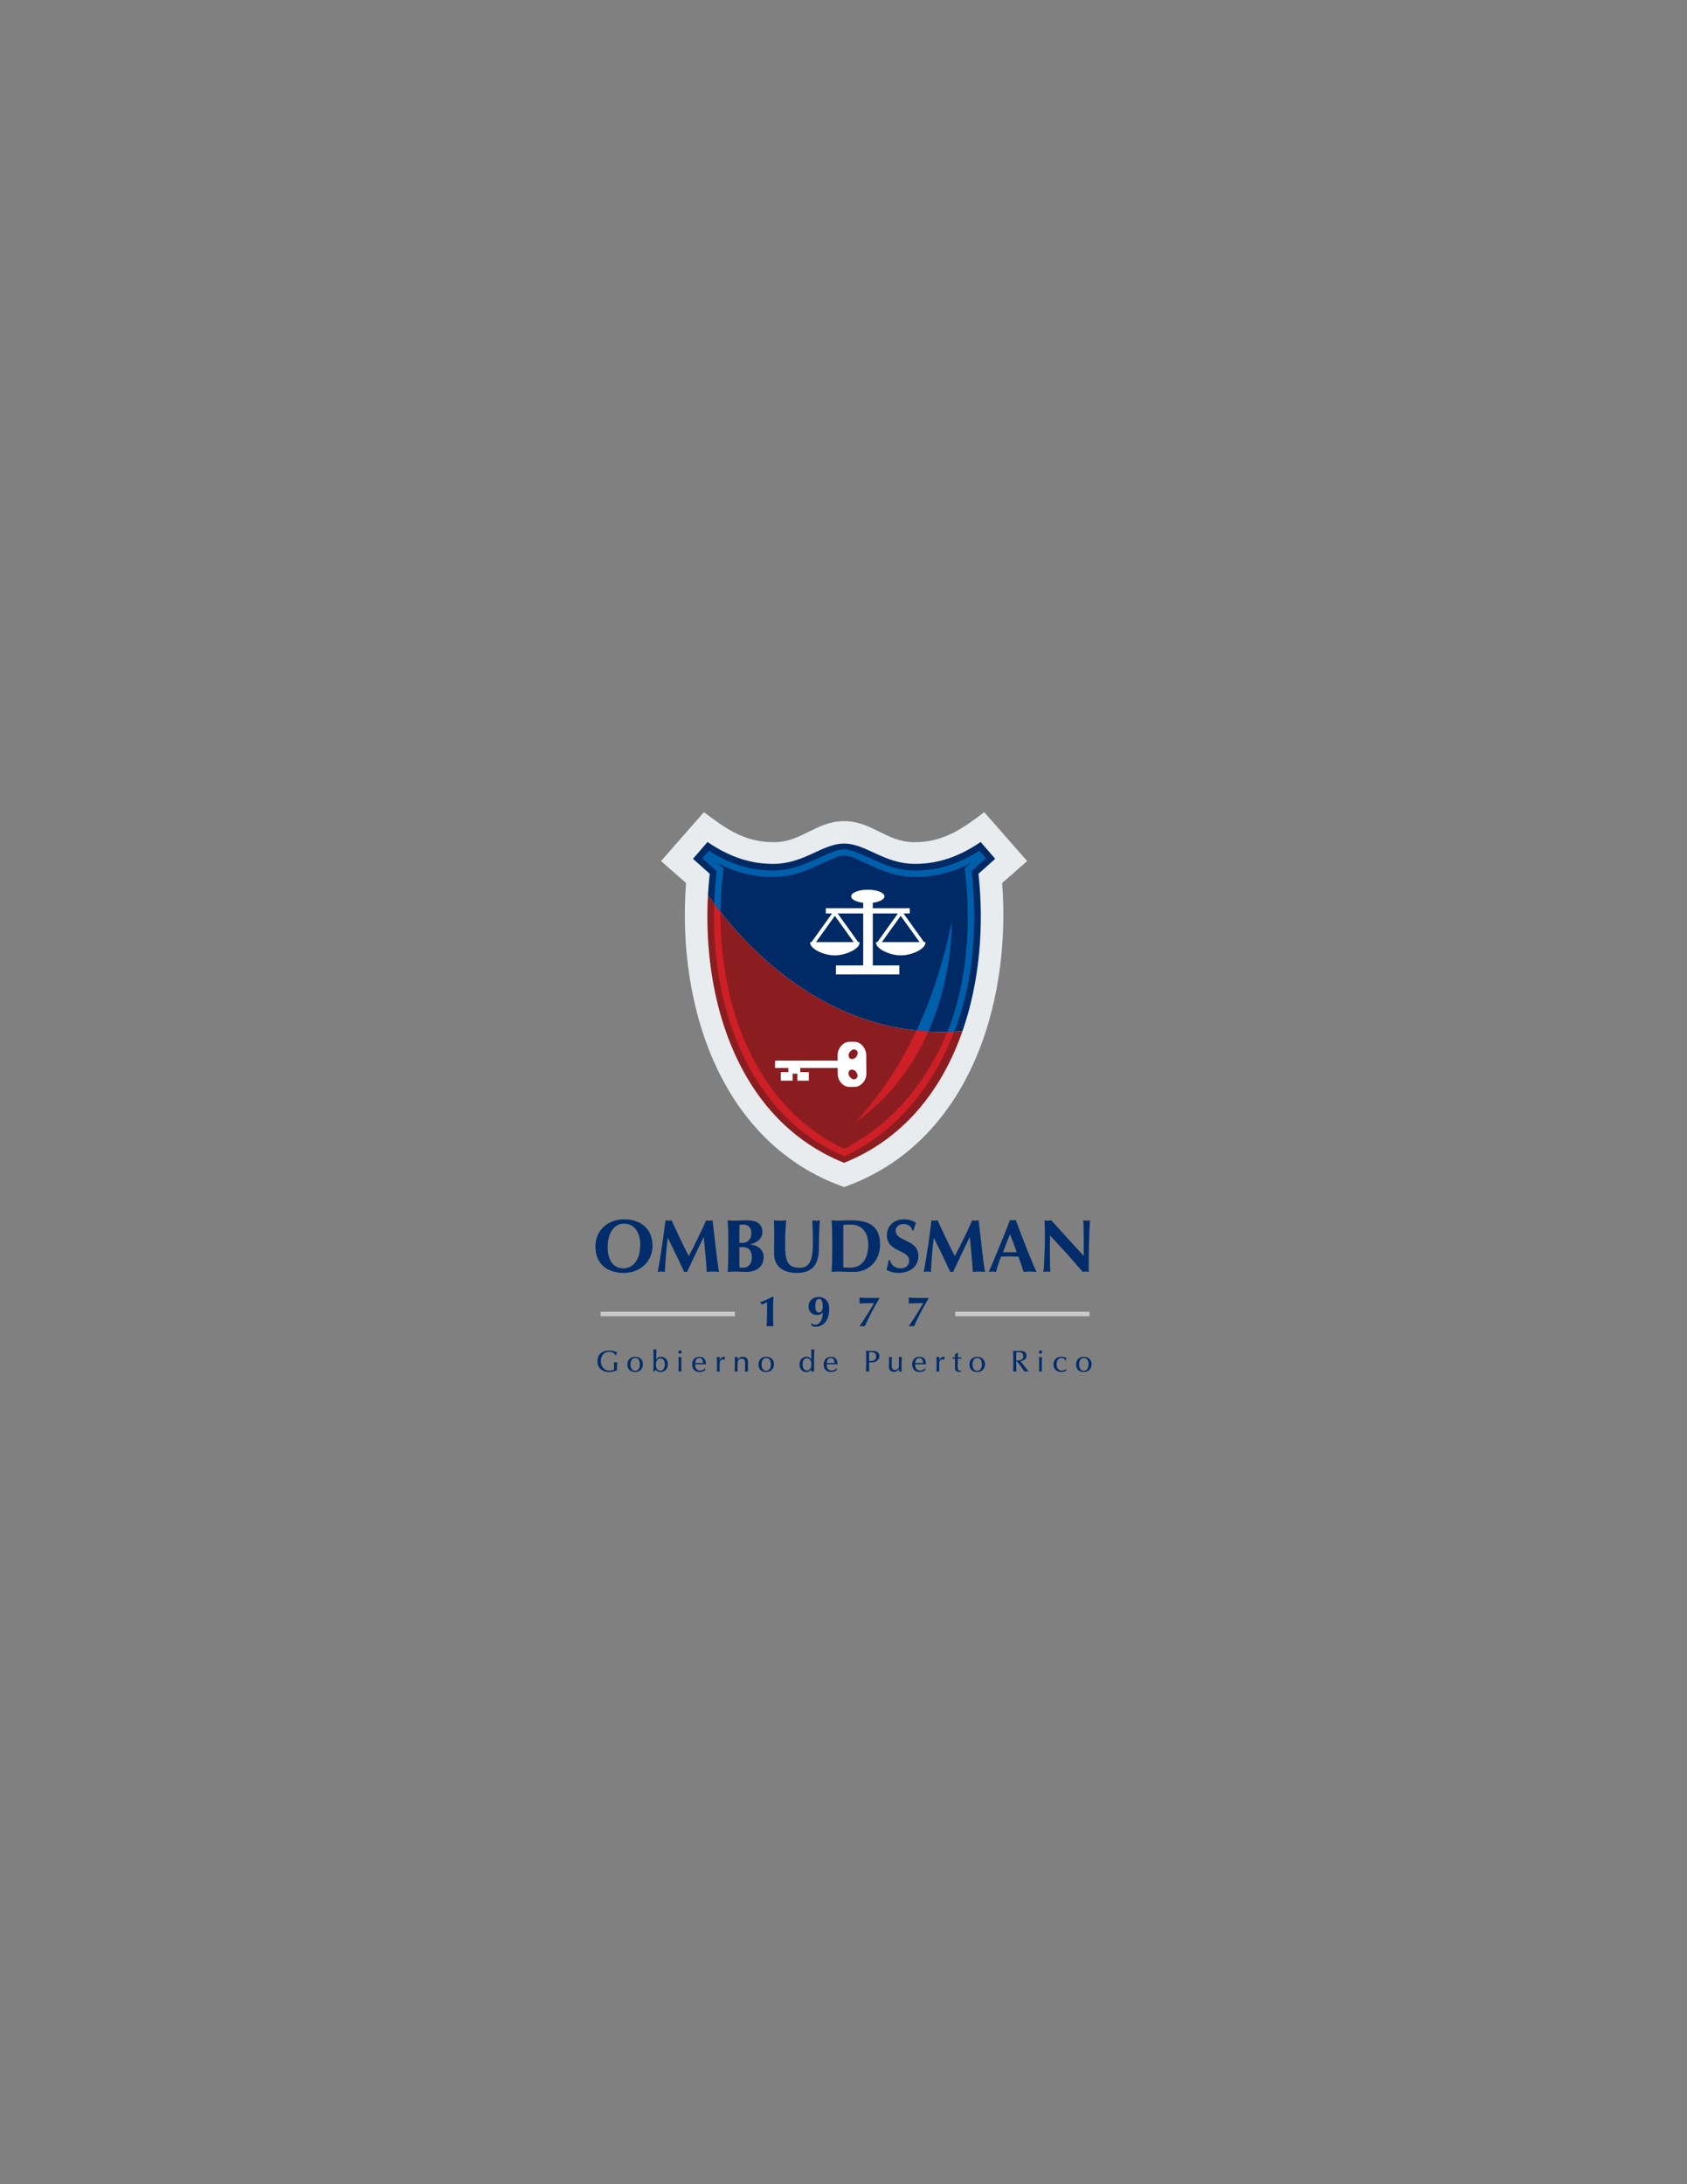 <?xml version="1.0" encoding="UTF-8"?>
<svg xmlns="http://www.w3.org/2000/svg" xmlns:xlink="http://www.w3.org/1999/xlink" width="612pt" height="792pt" viewBox="0 0 612 792" version="1.1">
<rect x="0" y="0" width="612" height="792" fill="#808080" stroke="none"/>
<g id="surface1">
<path style=" stroke:none;fill-rule:evenodd;fill:rgb(90.999%,92.499%,93.3%);fill-opacity:1;" d="M 248.871 320.172 L 239.801 312.238 L 255.367 294.488 C 263.336 300.531 270.145 305.391 280.73 305.391 C 290.801 305.391 296.102 297.75 306.215 297.75 C 316.328 297.75 321.629 305.391 331.699 305.391 C 342.281 305.391 349.094 300.531 357.062 294.488 L 372.629 312.238 L 363.559 320.172 C 366.98 365.727 350.32 414.914 306.215 430.422 C 262.105 414.914 245.449 365.727 248.871 320.172 "/>
<path style=" stroke:none;fill-rule:evenodd;fill:rgb(1.178%,17.651%,41.576%);fill-opacity:1;" d="M 216 451.855 C 216 458.641 220.613 461.57 226.34 461.57 C 232.395 461.57 236.711 457.203 236.711 451.828 C 236.711 445.285 232.176 442.137 226.422 442.137 C 220.125 442.137 216 446.508 216 451.855 Z M 232.258 451.258 C 232.258 457.176 229.406 459.891 226.152 459.891 C 223.109 459.891 220.449 457.879 220.449 452.102 C 220.449 447.43 222.621 443.688 226.34 443.688 C 229.844 443.688 232.258 446.562 232.258 451.258 Z M 242.301 448.895 C 244.336 452.996 246.289 457.121 248.219 461.219 C 248.379 461.191 248.57 461.164 248.734 461.164 C 248.895 461.164 249.086 461.191 249.246 461.219 C 251.203 457.012 253.211 452.832 255.246 448.625 L 255.301 448.625 C 255.734 452.832 256.195 457.445 256.387 461.219 C 257.145 461.137 257.906 461.082 258.641 461.082 C 259.371 461.082 260.105 461.137 260.84 461.219 C 260.16 457.391 259.211 448.734 258.504 442.492 C 258.125 442.574 257.742 442.629 257.363 442.629 C 256.984 442.629 256.578 442.574 256.195 442.492 C 254.242 446.809 252.016 451.422 249.871 455.465 C 247.891 451.637 245.586 446.809 243.602 442.492 C 243.25 442.574 242.871 442.629 242.516 442.629 C 242.137 442.629 241.785 442.574 241.402 442.492 C 240.645 448.734 239.75 454.977 238.609 461.219 C 239.043 461.137 239.449 461.082 239.883 461.082 C 240.289 461.082 240.727 461.137 241.16 461.219 C 241.434 457.121 241.676 452.996 242.246 448.895 Z M 264.203 453.684 C 264.203 456.73 264.148 458.828 263.984 461.219 C 264.582 461.164 265.75 461.082 266.727 461.082 C 268.086 461.082 269.277 461.219 270.719 461.219 C 273.945 461.219 277.039 459.672 277.039 455.777 C 277.039 452.508 273.812 451.312 272.156 451.23 L 272.156 451.176 C 273.84 450.906 276.578 449.656 276.578 446.699 C 276.578 443.738 274.355 442.492 271.098 442.492 C 269.551 442.492 267.758 442.629 266.211 442.629 C 265.316 442.629 264.582 442.547 263.984 442.492 C 264.148 444.879 264.203 446.969 264.203 450.008 Z M 272.562 447.215 C 272.562 449.52 271.016 450.66 269.469 450.66 L 268.246 450.66 C 268.246 449.738 268.219 448.871 268.219 447.895 C 268.219 446.969 268.273 445.449 268.328 444.121 C 268.684 444.066 268.871 444.039 269.66 444.039 C 271.805 444.039 272.562 445.477 272.562 447.215 Z M 272.754 455.98 C 272.754 458.344 271.367 459.672 269.766 459.672 C 269.172 459.672 268.762 459.645 268.273 459.617 C 268.273 458.668 268.219 456.578 268.219 454.867 C 268.219 453.754 268.246 452.996 268.246 452.234 C 268.574 452.234 268.926 452.207 269.414 452.207 C 271.586 452.207 272.754 453.457 272.754 455.98 Z M 289.066 461.57 C 294.328 461.57 297.07 458.965 297.07 452.672 C 297.07 447.973 297.262 444.094 297.426 442.492 C 296.965 442.574 296.527 442.629 296.066 442.629 C 295.605 442.629 295.145 442.574 294.684 442.492 C 294.82 444.988 294.898 447.457 294.898 449.953 C 294.898 455.004 294.602 459.699 290.258 459.699 C 286.73 459.699 284.832 458.613 284.832 451.992 C 284.832 448.844 284.859 446.02 285.211 442.492 C 284.477 442.574 283.719 442.629 282.984 442.629 C 282.254 442.629 281.492 442.574 280.762 442.492 C 280.812 443.387 280.867 445.203 280.867 448.082 C 280.867 450.035 280.812 451.504 280.812 454.434 C 280.812 459.535 284.426 461.57 289.066 461.57 Z M 301.902 453.699 C 301.902 456.742 301.848 458.828 301.688 461.219 C 302.281 461.164 303.016 461.082 303.91 461.082 C 305.324 461.082 307.168 461.219 309.883 461.219 C 314.984 461.219 319.273 457.285 319.273 451.312 C 319.273 444.473 315.012 442.492 308.824 442.492 C 306.438 442.492 305.105 442.629 303.91 442.629 C 303.016 442.629 302.281 442.547 301.688 442.492 C 301.848 444.879 301.902 446.969 301.902 450.008 Z M 305.922 449.469 C 305.922 448 305.922 444.691 305.945 444.176 C 306.789 444.094 307.469 444.039 308.77 444.039 C 312.516 444.039 314.984 446.809 314.984 451.258 C 314.984 456.902 312.406 459.672 308.336 459.672 C 307.223 459.672 306.488 459.617 305.945 459.59 C 305.922 459.074 305.922 455.762 305.922 454.297 Z M 331.434 446.156 C 331.785 444.961 331.977 444.309 332.301 443.469 C 331.27 442.652 329.805 442.137 327.852 442.137 C 324.621 442.137 321.742 444.199 321.742 447.945 C 321.742 454.109 329.832 453.023 329.832 457.121 C 329.832 458.641 328.773 459.891 326.656 459.891 C 324.457 459.891 323.211 458.531 322.91 456.957 L 322.395 456.957 C 322.203 458.18 321.961 459.156 321.605 460.406 C 322.395 461.004 324.023 461.57 325.977 461.57 C 330.293 461.57 333.172 459.074 333.172 455.438 C 333.172 449.277 324.918 450.281 324.918 446.266 C 324.918 444.961 326.086 443.82 327.742 443.82 C 329.398 443.82 330.457 444.609 331.027 446.156 Z M 338.816 448.895 C 340.852 452.996 342.805 457.121 344.73 461.219 C 344.895 461.191 345.086 461.164 345.246 461.164 C 345.41 461.164 345.602 461.191 345.766 461.219 C 347.719 457.012 349.727 452.832 351.762 448.625 L 351.816 448.625 C 352.25 452.832 352.711 457.445 352.902 461.219 C 353.66 461.137 354.422 461.082 355.156 461.082 C 355.887 461.082 356.621 461.137 357.352 461.219 C 356.676 457.391 355.727 448.734 355.02 442.492 C 354.641 442.574 354.258 442.629 353.879 442.629 C 353.5 442.629 353.094 442.574 352.711 442.492 C 350.758 446.809 348.531 451.422 346.387 455.465 C 344.406 451.637 342.102 446.809 340.117 442.492 C 339.766 442.574 339.387 442.629 339.031 442.629 C 338.652 442.629 338.301 442.574 337.922 442.492 C 337.16 448.734 336.266 454.977 335.125 461.219 C 335.559 461.137 335.965 461.082 336.398 461.082 C 336.809 461.082 337.242 461.137 337.676 461.219 C 337.945 457.121 338.191 452.996 338.762 448.895 Z M 368.48 442.355 C 368.129 442.41 367.805 442.492 367.449 442.492 C 367.098 442.492 366.77 442.41 366.418 442.355 C 364.086 448.543 360.012 458.207 358.684 461.219 C 359.199 461.164 359.605 461.082 360.039 461.082 C 360.477 461.082 360.883 461.164 361.316 461.219 C 361.832 459.348 362.43 457.5 363.16 455.656 C 364.109 455.629 365.035 455.602 365.984 455.602 C 367.152 455.602 368.289 455.629 369.457 455.656 C 370.137 457.5 370.762 459.371 371.332 461.219 C 372.09 461.164 372.879 461.082 373.637 461.082 C 374.398 461.082 375.156 461.164 376.027 461.219 C 373.965 456.797 370.789 448.543 368.48 442.355 Z M 363.867 454.055 C 364.652 451.855 365.496 449.711 366.418 447.594 C 367.285 449.711 368.047 451.855 368.836 454.055 Z M 379.066 447.895 C 379.066 453.43 378.66 460.434 378.523 461.219 C 378.93 461.137 379.363 461.082 379.773 461.082 C 380.18 461.082 380.613 461.137 381.047 461.219 C 380.965 460.215 380.883 458.695 380.883 454.352 C 380.883 452.316 380.883 450.062 380.938 448.027 C 385.117 452.426 389.082 456.82 392.801 461.219 C 393.125 461.137 393.477 461.082 393.859 461.082 C 394.238 461.082 394.59 461.137 394.973 461.219 C 394.973 454 394.973 450.391 395.406 442.492 C 394.996 442.574 394.59 442.629 394.184 442.629 C 393.777 442.629 393.371 442.574 392.965 442.492 C 393.152 443.715 393.152 451.094 393.152 455.41 C 389.164 451.094 385.281 446.809 381.371 442.492 C 380.965 442.574 380.559 442.629 380.152 442.629 C 379.746 442.629 379.34 442.574 378.93 442.492 C 378.957 443.793 379.066 445.449 379.066 447.895 "/>
<path style=" stroke:none;fill-rule:evenodd;fill:rgb(1.178%,17.651%,41.576%);fill-opacity:1;" d="M 223.52 491.469 L 223.402 491.469 C 223.309 491.316 223.203 491.172 223.098 491.043 C 222.988 490.91 222.84 490.777 222.652 490.645 C 222.469 490.512 222.234 490.398 221.957 490.312 C 221.676 490.223 221.348 490.18 220.969 490.18 C 220.562 490.18 220.18 490.254 219.816 490.395 C 219.457 490.535 219.141 490.746 218.863 491.027 C 218.59 491.305 218.367 491.66 218.211 492.086 C 218.051 492.508 217.969 492.996 217.969 493.539 C 217.969 494.094 218.055 494.586 218.219 495.023 C 218.387 495.461 218.617 495.824 218.914 496.113 C 219.207 496.406 219.543 496.625 219.914 496.773 C 220.289 496.922 220.684 496.996 221.09 496.996 C 221.168 496.996 221.262 496.992 221.371 496.988 C 221.48 496.98 221.613 496.965 221.77 496.938 C 221.926 496.91 222.094 496.871 222.266 496.812 C 222.441 496.754 222.602 496.68 222.746 496.586 C 222.746 496.371 222.75 496.078 222.758 495.699 L 222.758 495.242 C 222.758 494.957 222.754 494.73 222.746 494.555 C 222.738 494.379 222.723 494.176 222.691 493.945 C 222.785 493.965 222.883 493.98 222.98 493.992 C 223.078 494.004 223.199 494.008 223.336 494.008 C 223.453 494.008 223.547 494.004 223.617 493.992 C 223.691 493.98 223.777 493.969 223.883 493.953 L 223.914 493.945 C 223.879 494.367 223.852 494.734 223.832 495.047 C 223.812 495.359 223.805 495.703 223.805 496.082 C 223.805 496.453 223.816 496.719 223.84 496.879 C 223.219 497.09 222.695 497.242 222.266 497.34 C 221.84 497.438 221.352 497.488 220.805 497.488 C 220.203 497.488 219.652 497.395 219.152 497.203 C 218.656 497.016 218.223 496.746 217.859 496.398 C 217.496 496.051 217.219 495.633 217.02 495.152 C 216.824 494.676 216.727 494.145 216.727 493.562 C 216.727 493.039 216.812 492.543 216.98 492.078 C 217.152 491.613 217.414 491.203 217.77 490.848 C 218.121 490.488 218.562 490.211 219.098 490.012 C 219.633 489.812 220.25 489.711 220.945 489.711 C 221.457 489.711 221.977 489.77 222.512 489.887 C 223.047 490.004 223.508 490.16 223.891 490.355 C 223.781 490.59 223.703 490.789 223.652 490.965 C 223.602 491.141 223.559 491.309 223.52 491.469 Z M 230.383 491.98 C 230.879 491.98 231.309 492.055 231.676 492.203 C 232.043 492.352 232.344 492.559 232.574 492.816 C 232.809 493.074 232.977 493.359 233.082 493.676 C 233.188 493.992 233.242 494.324 233.242 494.676 C 233.242 495.105 233.172 495.492 233.027 495.84 C 232.887 496.191 232.688 496.488 232.434 496.734 C 232.18 496.984 231.879 497.172 231.527 497.305 C 231.18 497.434 230.797 497.5 230.383 497.5 C 230.062 497.5 229.742 497.457 229.422 497.375 C 229.105 497.289 228.809 497.145 228.535 496.938 C 228.262 496.73 228.039 496.445 227.867 496.082 C 227.699 495.719 227.613 495.27 227.613 494.738 C 227.613 493.895 227.867 493.227 228.375 492.727 C 228.887 492.23 229.555 491.98 230.383 491.98 Z M 230.449 492.418 C 230.051 492.418 229.73 492.512 229.488 492.699 C 229.25 492.891 229.074 493.117 228.965 493.383 C 228.855 493.648 228.789 493.891 228.766 494.113 C 228.738 494.336 228.727 494.531 228.727 494.707 C 228.727 495.457 228.879 496.035 229.18 496.445 C 229.48 496.859 229.887 497.062 230.395 497.062 C 230.918 497.062 231.34 496.852 231.652 496.43 C 231.969 496.008 232.129 495.438 232.129 494.719 C 232.129 494.473 232.105 494.219 232.059 493.961 C 232.012 493.703 231.926 493.453 231.809 493.219 C 231.688 492.98 231.516 492.789 231.289 492.641 C 231.062 492.492 230.781 492.418 230.449 492.418 Z M 237.312 497.348 L 236.996 497.348 C 237.023 496.887 237.043 496.359 237.055 495.762 C 237.066 495.16 237.07 494.516 237.07 493.824 L 237.07 491.984 C 237.07 491.465 237.062 491 237.051 490.586 C 237.051 490.418 237.047 490.27 237.043 490.137 C 237.039 490.008 237.027 489.801 237.008 489.527 L 236.996 489.297 C 237.258 489.34 237.453 489.363 237.586 489.363 C 237.781 489.363 237.969 489.34 238.152 489.297 C 238.145 489.523 238.133 489.773 238.117 490.055 C 238.105 490.336 238.094 490.559 238.09 490.723 C 238.09 490.883 238.086 491.062 238.078 491.254 C 238.078 491.449 238.07 491.875 238.062 492.535 C 238.055 492.684 238.055 492.828 238.055 492.973 C 238.117 492.871 238.195 492.77 238.289 492.66 C 238.379 492.559 238.492 492.453 238.633 492.352 C 238.77 492.25 238.941 492.164 239.145 492.094 C 239.348 492.027 239.574 491.992 239.828 491.992 C 240.508 491.992 241.082 492.223 241.559 492.688 C 242.035 493.156 242.273 493.805 242.273 494.641 C 242.273 495.051 242.215 495.426 242.094 495.777 C 241.973 496.125 241.801 496.43 241.57 496.691 C 241.34 496.953 241.062 497.156 240.734 497.297 C 240.41 497.438 240.047 497.512 239.645 497.512 C 239.23 497.512 238.895 497.438 238.637 497.297 C 238.379 497.156 238.129 496.965 237.891 496.727 C 237.789 496.797 237.684 496.895 237.574 497.02 C 237.465 497.145 237.375 497.254 237.312 497.348 Z M 239.57 497.031 C 239.844 497.031 240.086 496.969 240.297 496.84 C 240.504 496.711 240.668 496.539 240.797 496.32 C 240.922 496.105 241.02 495.855 241.078 495.574 C 241.141 495.293 241.172 494.996 241.172 494.684 C 241.172 494.285 241.121 493.945 241.023 493.66 C 240.926 493.375 240.797 493.156 240.637 492.996 C 240.477 492.836 240.309 492.719 240.129 492.652 C 239.953 492.582 239.777 492.547 239.602 492.547 C 239.375 492.547 239.164 492.594 238.965 492.684 C 238.766 492.773 238.594 492.906 238.457 493.082 C 238.305 493.266 238.188 493.488 238.102 493.758 C 238.02 494.027 237.977 494.395 237.977 494.859 C 237.977 495.516 238.105 496.039 238.367 496.438 C 238.633 496.832 239.031 497.031 239.57 497.031 Z M 246.203 494.578 C 246.203 494.016 246.195 493.547 246.18 493.172 C 246.164 492.789 246.145 492.426 246.113 492.066 C 246.195 492.09 246.273 492.105 246.355 492.117 C 246.434 492.129 246.531 492.133 246.648 492.133 C 246.867 492.133 247.059 492.109 247.215 492.066 L 247.215 492.164 C 247.203 492.422 247.191 492.605 247.184 492.719 C 247.176 492.828 247.172 492.965 247.172 493.125 C 247.16 493.598 247.152 494.203 247.152 494.938 C 247.152 495.125 247.152 495.285 247.156 495.414 C 247.16 495.547 247.172 495.945 247.195 496.617 L 247.227 497.348 C 247.148 497.324 247.07 497.309 246.996 497.297 C 246.926 497.285 246.824 497.281 246.691 497.281 C 246.555 497.281 246.449 497.285 246.379 497.297 C 246.305 497.309 246.219 497.324 246.125 497.348 C 246.148 496.895 246.164 496.422 246.18 495.918 C 246.195 495.414 246.203 494.969 246.203 494.578 Z M 247.293 490.277 C 247.293 490.438 247.234 490.578 247.117 490.691 C 247.004 490.809 246.859 490.867 246.691 490.867 C 246.531 490.867 246.395 490.809 246.277 490.691 C 246.164 490.578 246.105 490.438 246.105 490.277 C 246.105 490.113 246.164 489.969 246.277 489.855 C 246.395 489.738 246.531 489.68 246.691 489.68 C 246.859 489.68 247.004 489.738 247.117 489.855 C 247.234 489.969 247.293 490.113 247.293 490.277 Z M 256.098 494.695 L 252.18 494.695 C 252.18 494.949 252.199 495.199 252.234 495.438 C 252.273 495.68 252.352 495.906 252.477 496.125 C 252.594 496.312 252.723 496.469 252.863 496.59 C 253.004 496.711 253.145 496.797 253.281 496.852 C 253.422 496.906 253.547 496.941 253.664 496.953 C 253.781 496.969 253.895 496.977 254.004 496.977 C 254.25 496.977 254.473 496.941 254.672 496.879 C 254.871 496.812 255.043 496.73 255.18 496.637 C 255.32 496.543 255.43 496.449 255.52 496.359 C 255.605 496.27 255.68 496.18 255.738 496.094 L 255.867 496.125 C 255.832 496.301 255.805 496.488 255.789 496.691 L 255.789 496.781 C 255.297 497.254 254.621 497.488 253.762 497.488 C 252.934 497.488 252.281 497.246 251.805 496.758 C 251.328 496.27 251.09 495.605 251.09 494.762 C 251.09 494.375 251.145 494.016 251.246 493.684 C 251.355 493.348 251.516 493.055 251.734 492.797 C 251.953 492.543 252.23 492.348 252.562 492.203 C 252.898 492.062 253.277 491.992 253.707 491.992 C 254.23 491.992 254.66 492.082 254.988 492.266 C 255.32 492.445 255.562 492.68 255.719 492.961 C 255.879 493.246 255.98 493.531 256.027 493.816 C 256.074 494.105 256.098 494.398 256.098 494.695 Z M 252.191 494.238 L 255.008 494.238 C 255.008 494.07 254.996 493.898 254.98 493.719 C 254.961 493.543 254.91 493.352 254.824 493.152 C 254.742 492.953 254.609 492.781 254.43 492.641 C 254.246 492.496 254.004 492.426 253.695 492.426 C 253.238 492.426 252.887 492.586 252.641 492.906 C 252.391 493.227 252.242 493.672 252.191 494.238 Z M 262.949 493.008 L 262.871 493.059 C 262.785 493.008 262.703 492.973 262.621 492.949 C 262.539 492.93 262.438 492.918 262.305 492.918 C 262.027 492.918 261.801 492.984 261.621 493.121 C 261.445 493.254 261.316 493.395 261.234 493.539 C 261.199 493.629 261.168 493.715 261.145 493.797 C 261.117 493.879 261.102 493.988 261.09 494.121 C 261.078 494.258 261.07 494.434 261.066 494.648 C 261.062 494.863 261.062 495.133 261.062 495.461 C 261.062 495.781 261.066 496.016 261.07 496.168 C 261.094 496.496 261.105 496.719 261.109 496.836 C 261.113 496.949 261.121 497.09 261.129 497.25 L 261.129 497.348 C 261.039 497.324 260.953 497.309 260.871 497.297 C 260.785 497.285 260.676 497.281 260.539 497.281 C 260.414 497.281 260.312 497.285 260.238 497.297 C 260.16 497.309 260.078 497.324 259.992 497.348 L 259.992 497.305 C 260.02 497.094 260.043 496.918 260.055 496.781 C 260.062 496.641 260.074 496.477 260.086 496.289 C 260.098 496.102 260.105 495.871 260.105 495.605 C 260.109 495.34 260.113 494.992 260.113 494.566 C 260.113 494.07 260.105 493.66 260.098 493.332 C 260.086 493.008 260.066 492.625 260.035 492.188 C 260.035 492.152 260.031 492.098 260.023 492.023 C 260.191 492.066 260.379 492.09 260.582 492.09 C 260.777 492.09 260.965 492.066 261.137 492.023 C 261.102 492.285 261.078 492.512 261.066 492.707 C 261.055 492.898 261.051 493.082 261.051 493.258 C 261.109 493.117 261.18 492.98 261.262 492.848 C 261.348 492.715 261.461 492.578 261.602 492.445 C 261.742 492.309 261.914 492.199 262.121 492.109 C 262.324 492.023 262.559 491.98 262.828 491.98 C 262.852 491.98 262.883 491.984 262.926 491.992 L 263.023 491.992 C 262.961 492.238 262.926 492.477 262.926 492.699 C 262.926 492.785 262.934 492.891 262.949 493.008 Z M 266.594 494.348 C 266.594 493.984 266.582 493.387 266.562 492.559 C 266.555 492.34 266.547 492.16 266.539 492.023 L 266.637 492.047 C 266.82 492.074 266.969 492.09 267.086 492.09 C 267.207 492.09 267.359 492.07 267.543 492.035 C 267.551 492.035 267.574 492.031 267.617 492.023 C 267.617 492.047 267.609 492.211 267.598 492.516 C 267.59 492.676 267.586 492.77 267.578 492.797 C 267.578 492.828 267.57 492.914 267.562 493.059 C 267.73 492.762 267.977 492.508 268.297 492.301 C 268.613 492.094 269.012 491.992 269.484 491.992 C 269.898 491.992 270.234 492.055 270.496 492.184 C 270.762 492.309 270.949 492.473 271.07 492.672 C 271.191 492.871 271.27 493.074 271.305 493.273 C 271.34 493.473 271.359 493.68 271.359 493.891 C 271.359 493.895 271.355 494.105 271.348 494.512 C 271.34 494.797 271.336 495.117 271.328 495.48 C 271.32 495.844 271.316 496.09 271.316 496.211 C 271.316 496.352 271.32 496.543 271.328 496.789 C 271.336 496.992 271.34 497.129 271.34 497.195 C 271.34 497.258 271.34 497.309 271.348 497.348 C 271.27 497.324 271.188 497.309 271.109 497.297 C 271.027 497.285 270.922 497.281 270.793 497.281 C 270.66 497.281 270.555 497.285 270.473 497.297 C 270.387 497.309 270.301 497.324 270.215 497.348 C 270.234 497.105 270.254 496.836 270.27 496.527 C 270.285 496.223 270.293 495.945 270.301 495.699 C 270.309 495.387 270.312 495.082 270.312 494.785 C 270.312 494.441 270.301 494.156 270.281 493.926 C 270.258 493.699 270.203 493.484 270.121 493.289 C 270.039 493.094 269.91 492.938 269.738 492.824 C 269.57 492.715 269.34 492.656 269.047 492.656 C 268.449 492.656 268.02 492.906 267.75 493.41 C 267.703 493.496 267.668 493.629 267.641 493.809 C 267.609 493.984 267.59 494.176 267.578 494.379 C 267.57 494.586 267.562 494.777 267.559 494.957 C 267.555 495.141 267.555 495.332 267.555 495.535 C 267.555 495.871 267.559 496.168 267.574 496.426 C 267.59 496.684 267.605 496.945 267.629 497.215 L 267.641 497.348 C 267.438 497.305 267.242 497.281 267.062 497.281 C 266.895 497.281 266.703 497.305 266.484 497.348 C 266.52 496.91 266.547 496.488 266.566 496.074 C 266.586 495.664 266.594 495.09 266.594 494.348 Z M 277.926 491.98 C 278.422 491.98 278.852 492.055 279.219 492.203 C 279.586 492.352 279.887 492.559 280.121 492.816 C 280.352 493.074 280.52 493.359 280.629 493.676 C 280.73 493.992 280.785 494.324 280.785 494.676 C 280.785 495.105 280.715 495.492 280.57 495.84 C 280.43 496.191 280.23 496.488 279.977 496.734 C 279.723 496.984 279.422 497.172 279.074 497.305 C 278.723 497.434 278.344 497.5 277.926 497.5 C 277.605 497.5 277.289 497.457 276.969 497.375 C 276.648 497.289 276.352 497.145 276.078 496.938 C 275.805 496.73 275.586 496.445 275.414 496.082 C 275.242 495.719 275.156 495.27 275.156 494.738 C 275.156 493.895 275.41 493.227 275.922 492.727 C 276.43 492.23 277.098 491.98 277.926 491.98 Z M 277.992 492.418 C 277.594 492.418 277.273 492.512 277.031 492.699 C 276.793 492.891 276.617 493.117 276.508 493.383 C 276.398 493.648 276.332 493.891 276.309 494.113 C 276.281 494.336 276.27 494.531 276.27 494.707 C 276.27 495.457 276.422 496.035 276.723 496.445 C 277.023 496.859 277.43 497.062 277.938 497.062 C 278.461 497.062 278.883 496.852 279.199 496.43 C 279.516 496.008 279.672 495.438 279.672 494.719 C 279.672 494.473 279.648 494.219 279.602 493.961 C 279.555 493.703 279.473 493.453 279.352 493.219 C 279.23 492.98 279.059 492.789 278.832 492.641 C 278.605 492.492 278.328 492.418 277.992 492.418 "/>
<path style=" stroke:none;fill-rule:evenodd;fill:rgb(1.178%,17.651%,41.576%);fill-opacity:1;" d="M 290.051 494.762 C 290.051 494.34 290.113 493.953 290.234 493.605 C 290.359 493.258 290.535 492.961 290.758 492.719 C 290.984 492.473 291.246 492.285 291.551 492.156 C 291.852 492.023 292.18 491.961 292.539 491.961 C 293.004 491.961 293.391 492.062 293.699 492.27 C 294.008 492.477 294.215 492.711 294.316 492.973 L 294.316 492.395 C 294.32 492.004 294.324 491.801 294.324 491.797 C 294.324 491.285 294.32 490.832 294.316 490.438 C 294.309 490.039 294.293 489.66 294.27 489.297 L 294.305 489.309 C 294.398 489.324 294.48 489.336 294.551 489.348 C 294.617 489.355 294.707 489.363 294.816 489.363 C 294.984 489.363 295.176 489.34 295.395 489.297 L 295.414 489.297 C 295.344 490.754 295.309 492.281 295.309 493.891 C 295.309 494.422 295.312 494.996 295.316 495.621 C 295.324 496.25 295.332 496.824 295.34 497.348 L 295.297 497.336 C 295.121 497.301 294.965 497.281 294.828 497.281 C 294.676 497.281 294.504 497.305 294.316 497.348 L 294.293 497.348 C 294.316 497.078 294.324 496.781 294.324 496.465 C 294.152 496.789 293.898 497.047 293.562 497.227 C 293.227 497.41 292.863 497.5 292.473 497.5 C 292.18 497.5 291.895 497.445 291.609 497.336 C 291.328 497.227 291.066 497.062 290.828 496.84 C 290.594 496.617 290.406 496.328 290.262 495.977 C 290.121 495.625 290.051 495.219 290.051 494.762 Z M 292.668 496.953 C 292.953 496.953 293.195 496.902 293.398 496.801 C 293.602 496.699 293.77 496.562 293.902 496.387 C 294.031 496.203 294.141 495.988 294.223 495.738 C 294.305 495.488 294.348 495.125 294.348 494.652 C 294.348 494.398 294.332 494.168 294.301 493.961 C 294.266 493.754 294.203 493.559 294.109 493.375 C 293.941 493.062 293.738 492.844 293.504 492.711 C 293.266 492.578 293.012 492.516 292.734 492.516 C 292.371 492.516 292.078 492.605 291.859 492.781 C 291.645 492.961 291.484 493.176 291.387 493.426 C 291.289 493.676 291.23 493.906 291.207 494.117 C 291.184 494.328 291.176 494.523 291.176 494.707 C 291.176 495.102 291.219 495.441 291.305 495.73 C 291.391 496.023 291.508 496.258 291.648 496.438 C 291.789 496.613 291.949 496.746 292.129 496.828 C 292.305 496.91 292.484 496.953 292.668 496.953 Z M 303.816 494.695 L 299.898 494.695 C 299.898 494.949 299.918 495.199 299.953 495.438 C 299.988 495.68 300.07 495.906 300.195 496.125 C 300.309 496.312 300.438 496.469 300.582 496.59 C 300.723 496.711 300.863 496.797 301 496.852 C 301.141 496.906 301.266 496.941 301.383 496.953 C 301.5 496.969 301.613 496.977 301.723 496.977 C 301.969 496.977 302.191 496.941 302.391 496.879 C 302.594 496.812 302.762 496.73 302.898 496.637 C 303.035 496.543 303.148 496.449 303.238 496.359 C 303.324 496.27 303.398 496.18 303.453 496.094 L 303.586 496.125 C 303.551 496.301 303.523 496.488 303.512 496.691 L 303.512 496.781 C 303.016 497.254 302.34 497.488 301.48 497.488 C 300.652 497.488 300 497.246 299.523 496.758 C 299.047 496.27 298.809 495.605 298.809 494.762 C 298.809 494.375 298.859 494.016 298.969 493.684 C 299.07 493.348 299.234 493.055 299.453 492.797 C 299.672 492.543 299.945 492.348 300.281 492.203 C 300.617 492.062 300.996 491.992 301.426 491.992 C 301.949 491.992 302.379 492.082 302.707 492.266 C 303.039 492.445 303.281 492.68 303.438 492.961 C 303.594 493.246 303.695 493.531 303.742 493.816 C 303.789 494.105 303.816 494.398 303.816 494.695 Z M 299.91 494.238 L 302.727 494.238 C 302.727 494.07 302.715 493.898 302.695 493.719 C 302.68 493.543 302.629 493.352 302.547 493.152 C 302.461 492.953 302.328 492.781 302.145 492.641 C 301.965 492.496 301.723 492.426 301.414 492.426 C 300.957 492.426 300.605 492.586 300.359 492.906 C 300.109 493.227 299.961 493.672 299.91 494.238 "/>
<path style=" stroke:none;fill-rule:evenodd;fill:rgb(1.178%,17.651%,41.576%);fill-opacity:1;" d="M 319.027 491.73 C 319.027 492.172 318.926 492.543 318.723 492.836 C 318.52 493.133 318.27 493.367 317.98 493.551 C 317.719 493.719 317.395 493.836 317.004 493.906 C 316.613 493.977 316.215 494.008 315.809 494.008 C 315.691 494.008 315.52 494.004 315.285 493.988 C 315.285 494.797 315.293 495.453 315.309 495.961 C 315.316 496.223 315.32 496.453 315.328 496.648 C 315.336 496.844 315.348 497.078 315.363 497.348 C 315.348 497.348 315.324 497.344 315.297 497.336 C 315.195 497.312 315.109 497.301 315.035 497.293 C 314.965 497.285 314.859 497.281 314.73 497.281 C 314.605 497.281 314.508 497.285 314.434 497.297 C 314.363 497.309 314.277 497.32 314.184 497.336 L 314.152 497.348 C 314.211 496.184 314.238 494.648 314.238 492.742 C 314.238 492.371 314.238 492.043 314.234 491.758 C 314.23 491.469 314.223 491.211 314.219 490.977 C 314.211 490.746 314.203 490.574 314.195 490.469 C 314.188 490.363 314.172 490.141 314.152 489.801 C 314.34 489.812 314.562 489.824 314.812 489.824 C 315.062 489.828 315.445 489.832 315.961 489.832 C 316.492 489.832 316.91 489.848 317.211 489.875 C 317.512 489.902 317.781 489.973 318.012 490.082 C 318.348 490.242 318.602 490.465 318.77 490.746 C 318.941 491.031 319.027 491.359 319.027 491.73 Z M 317.84 491.84 C 317.84 491.613 317.809 491.41 317.75 491.227 C 317.691 491.047 317.598 490.895 317.469 490.77 C 317.293 490.602 317.066 490.48 316.789 490.402 C 316.516 490.328 316.223 490.289 315.918 490.289 C 315.68 490.289 315.469 490.305 315.285 490.336 L 315.285 491.043 C 315.277 491.391 315.273 491.66 315.273 491.852 C 315.273 492.023 315.277 492.297 315.285 492.668 L 315.285 493.527 L 315.625 493.527 C 315.922 493.527 316.195 493.508 316.449 493.469 C 316.699 493.43 316.93 493.352 317.141 493.234 C 317.352 493.117 317.52 492.945 317.648 492.719 C 317.773 492.488 317.84 492.195 317.84 491.84 Z M 324.656 496.77 C 324.969 496.77 325.23 496.691 325.445 496.539 C 325.66 496.387 325.816 496.211 325.922 496.004 C 326.008 495.828 326.062 495.648 326.086 495.465 C 326.105 495.281 326.117 495.074 326.117 494.848 C 326.117 494.426 326.113 493.945 326.105 493.41 C 326.098 493.105 326.09 492.828 326.078 492.586 C 326.066 492.344 326.059 492.156 326.051 492.023 C 326.27 492.066 326.465 492.09 326.641 492.09 C 326.793 492.09 326.965 492.066 327.152 492.023 L 327.176 492.023 C 327.145 492.496 327.121 492.953 327.098 493.395 C 327.078 493.832 327.066 494.301 327.066 494.797 C 327.066 495.543 327.074 496.102 327.086 496.465 C 327.086 496.645 327.094 496.809 327.105 496.949 C 327.113 497.09 327.125 497.223 327.133 497.348 C 327.102 497.34 327.074 497.336 327.043 497.336 C 326.863 497.301 326.715 497.281 326.598 497.281 C 326.504 497.281 326.422 497.285 326.352 497.297 C 326.281 497.309 326.191 497.324 326.086 497.348 C 326.098 497.238 326.105 497.125 326.109 497.008 C 326.113 496.891 326.121 496.723 326.129 496.496 C 326.133 496.43 326.137 496.367 326.137 496.312 C 326.008 496.543 325.863 496.734 325.703 496.887 C 325.543 497.039 325.383 497.156 325.223 497.238 C 325.062 497.316 324.91 497.371 324.766 497.402 C 324.617 497.43 324.48 497.445 324.352 497.445 C 323.949 497.445 323.621 497.379 323.367 497.25 C 323.113 497.117 322.922 496.953 322.789 496.754 C 322.66 496.551 322.574 496.348 322.535 496.141 C 322.492 495.934 322.473 495.734 322.473 495.547 C 322.473 495.52 322.477 495.41 322.48 495.219 C 322.484 495.031 322.488 494.773 322.496 494.445 C 322.504 494.266 322.512 494.039 322.516 493.77 C 322.523 493.5 322.527 493.316 322.527 493.223 C 322.527 492.996 322.523 492.77 322.516 492.535 C 322.512 492.305 322.5 492.133 322.484 492.023 C 322.652 492.066 322.836 492.09 323.039 492.09 C 323.242 492.09 323.426 492.066 323.586 492.023 C 323.559 492.41 323.535 492.809 323.516 493.223 C 323.496 493.637 323.488 494.004 323.488 494.324 C 323.488 494.746 323.496 495.086 323.516 495.344 C 323.535 495.605 323.578 495.84 323.645 496.059 C 323.715 496.277 323.832 496.449 323.996 496.578 C 324.16 496.703 324.379 496.77 324.656 496.77 Z M 335.91 494.695 L 331.996 494.695 C 331.996 494.949 332.012 495.199 332.051 495.438 C 332.086 495.68 332.164 495.906 332.289 496.125 C 332.406 496.312 332.535 496.469 332.676 496.59 C 332.82 496.711 332.961 496.797 333.098 496.852 C 333.234 496.906 333.363 496.941 333.48 496.953 C 333.594 496.969 333.707 496.977 333.816 496.977 C 334.062 496.977 334.285 496.941 334.488 496.879 C 334.688 496.812 334.855 496.73 334.996 496.637 C 335.133 496.543 335.246 496.449 335.332 496.359 C 335.422 496.27 335.492 496.18 335.551 496.094 L 335.684 496.125 C 335.645 496.301 335.621 496.488 335.605 496.691 L 335.605 496.781 C 335.109 497.254 334.434 497.488 333.578 497.488 C 332.746 497.488 332.094 497.246 331.617 496.758 C 331.145 496.27 330.902 495.605 330.902 494.762 C 330.902 494.375 330.957 494.016 331.062 493.684 C 331.168 493.348 331.328 493.055 331.547 492.797 C 331.766 492.543 332.043 492.348 332.379 492.203 C 332.711 492.062 333.094 491.992 333.523 491.992 C 334.047 491.992 334.473 492.082 334.805 492.266 C 335.133 492.445 335.379 492.68 335.535 492.961 C 335.691 493.246 335.793 493.531 335.84 493.816 C 335.887 494.105 335.91 494.398 335.91 494.695 Z M 332.008 494.238 L 334.82 494.238 C 334.82 494.07 334.812 493.898 334.793 493.719 C 334.773 493.543 334.723 493.352 334.641 493.152 C 334.559 492.953 334.426 492.781 334.242 492.641 C 334.059 492.496 333.816 492.426 333.512 492.426 C 333.055 492.426 332.699 492.586 332.453 492.906 C 332.207 493.227 332.059 493.672 332.008 494.238 Z M 342.609 493.008 L 342.531 493.059 C 342.445 493.008 342.359 492.973 342.281 492.949 C 342.199 492.93 342.094 492.918 341.965 492.918 C 341.688 492.918 341.461 492.984 341.281 493.121 C 341.105 493.254 340.977 493.395 340.895 493.539 C 340.859 493.629 340.828 493.715 340.805 493.797 C 340.777 493.879 340.758 493.988 340.746 494.121 C 340.738 494.258 340.73 494.434 340.727 494.648 C 340.723 494.863 340.723 495.133 340.723 495.461 C 340.723 495.781 340.723 496.016 340.73 496.168 C 340.754 496.496 340.766 496.719 340.77 496.836 C 340.773 496.949 340.777 497.09 340.785 497.25 L 340.785 497.348 C 340.699 497.324 340.613 497.309 340.531 497.297 C 340.445 497.285 340.336 497.281 340.195 497.281 C 340.074 497.281 339.973 497.285 339.898 497.297 C 339.82 497.309 339.738 497.324 339.652 497.348 L 339.652 497.305 C 339.68 497.094 339.699 496.918 339.711 496.781 C 339.723 496.641 339.734 496.477 339.746 496.289 C 339.754 496.102 339.762 495.871 339.766 495.605 C 339.77 495.34 339.773 494.992 339.773 494.566 C 339.773 494.07 339.766 493.66 339.754 493.332 C 339.746 493.008 339.723 492.625 339.695 492.188 C 339.695 492.152 339.691 492.098 339.684 492.023 C 339.852 492.066 340.035 492.09 340.242 492.09 C 340.438 492.09 340.621 492.066 340.797 492.023 C 340.762 492.285 340.738 492.512 340.727 492.707 C 340.715 492.898 340.711 493.082 340.711 493.258 C 340.77 493.117 340.84 492.98 340.922 492.848 C 341.008 492.715 341.117 492.578 341.262 492.445 C 341.402 492.309 341.574 492.199 341.777 492.109 C 341.98 492.023 342.219 491.98 342.488 491.98 C 342.508 491.98 342.543 491.984 342.586 491.992 L 342.684 491.992 C 342.617 492.238 342.586 492.477 342.586 492.699 C 342.586 492.785 342.594 492.891 342.609 493.008 Z M 346.457 494.367 L 346.457 492.645 C 346.312 492.645 346.211 492.648 346.156 492.652 C 346.102 492.656 345.984 492.66 345.805 492.668 C 345.762 492.676 345.688 492.684 345.586 492.688 C 345.602 492.586 345.605 492.496 345.605 492.418 C 345.605 492.352 345.602 492.27 345.586 492.164 L 345.586 492.145 C 345.664 492.152 345.781 492.16 345.934 492.176 C 346.121 492.191 346.297 492.199 346.457 492.199 L 346.457 491.637 C 346.457 491.496 346.449 491.277 346.438 490.988 C 346.508 490.973 346.594 490.945 346.691 490.906 C 346.789 490.867 346.895 490.82 347.008 490.77 C 347.121 490.719 347.219 490.672 347.305 490.621 C 347.387 490.574 347.469 490.531 347.547 490.484 C 347.535 490.691 347.523 490.855 347.516 490.988 C 347.508 491.117 347.504 491.234 347.5 491.332 C 347.496 491.43 347.488 491.66 347.484 492.023 C 347.477 492.055 347.473 492.109 347.473 492.199 C 347.844 492.199 348.234 492.18 348.648 492.145 L 348.648 492.176 C 348.637 492.27 348.629 492.352 348.629 492.418 C 348.629 492.488 348.637 492.57 348.648 492.656 L 348.648 492.68 L 348.531 492.68 C 348.383 492.672 348.215 492.664 348.016 492.656 C 347.82 492.648 347.641 492.645 347.473 492.645 C 347.438 493.477 347.418 494.473 347.418 495.633 C 347.418 496.105 347.469 496.453 347.574 496.672 C 347.68 496.887 347.883 496.996 348.18 496.996 C 348.219 496.996 348.363 496.98 348.617 496.941 L 348.684 496.934 C 348.684 496.953 348.68 496.984 348.672 497.02 L 348.672 497.141 C 348.68 497.184 348.684 497.215 348.684 497.238 C 348.566 497.305 348.418 497.355 348.242 497.391 C 348.062 497.426 347.902 497.445 347.754 497.445 C 347.473 497.445 347.234 497.383 347.039 497.258 C 346.848 497.137 346.699 496.98 346.59 496.789 C 346.539 496.703 346.5 496.59 346.473 496.445 C 346.449 496.305 346.438 496.078 346.438 495.766 L 346.438 495.383 C 346.438 495.254 346.441 494.914 346.457 494.367 Z M 354.465 491.98 C 354.957 491.98 355.387 492.055 355.754 492.203 C 356.121 492.352 356.422 492.559 356.656 492.816 C 356.887 493.074 357.059 493.359 357.164 493.676 C 357.27 493.992 357.32 494.324 357.32 494.676 C 357.32 495.105 357.25 495.492 357.109 495.84 C 356.965 496.191 356.77 496.488 356.512 496.734 C 356.258 496.984 355.957 497.172 355.609 497.305 C 355.258 497.434 354.879 497.5 354.465 497.5 C 354.145 497.5 353.824 497.457 353.504 497.375 C 353.184 497.289 352.887 497.145 352.613 496.938 C 352.344 496.73 352.121 496.445 351.949 496.082 C 351.777 495.719 351.691 495.27 351.691 494.738 C 351.691 493.895 351.945 493.227 352.457 492.727 C 352.965 492.23 353.633 491.98 354.465 491.98 Z M 354.527 492.418 C 354.129 492.418 353.809 492.512 353.57 492.699 C 353.328 492.891 353.152 493.117 353.047 493.383 C 352.938 493.648 352.867 493.891 352.844 494.113 C 352.816 494.336 352.805 494.531 352.805 494.707 C 352.805 495.457 352.957 496.035 353.258 496.445 C 353.559 496.859 353.965 497.062 354.473 497.062 C 354.996 497.062 355.418 496.852 355.734 496.43 C 356.051 496.008 356.207 495.438 356.207 494.719 C 356.207 494.473 356.184 494.219 356.137 493.961 C 356.09 493.703 356.008 493.453 355.887 493.219 C 355.766 492.98 355.594 492.789 355.367 492.641 C 355.145 492.492 354.863 492.418 354.527 492.418 "/>
<path style=" stroke:none;fill-rule:evenodd;fill:rgb(1.178%,17.651%,41.576%);fill-opacity:1;" d="M 373.059 497.215 L 373.059 497.348 L 372.949 497.336 C 372.73 497.301 372.551 497.281 372.414 497.281 C 372.289 497.281 372.078 497.301 371.781 497.336 C 371.73 497.336 371.68 497.34 371.629 497.348 C 371.141 496.574 370.691 495.91 370.273 495.355 C 369.859 494.801 369.422 494.246 368.953 493.691 L 368.672 493.691 C 368.672 494.398 368.676 495.02 368.688 495.559 C 368.699 496.098 368.719 496.691 368.746 497.348 C 368.566 497.305 368.355 497.281 368.117 497.281 C 368 497.281 367.906 497.285 367.84 497.293 C 367.77 497.301 367.688 497.312 367.594 497.336 L 367.539 497.348 C 367.566 496.691 367.586 496.035 367.598 495.371 C 367.609 494.711 367.613 493.977 367.613 493.172 C 367.613 492.516 367.598 491.48 367.559 490.07 L 367.547 489.801 C 367.824 489.828 368.141 489.844 368.496 489.844 C 368.637 489.844 368.855 489.84 369.164 489.832 L 369.762 489.832 C 370.371 489.832 370.82 489.867 371.105 489.941 C 371.387 490.012 371.629 490.129 371.824 490.289 C 372.02 490.449 372.164 490.641 372.25 490.855 C 372.336 491.074 372.379 491.32 372.379 491.598 C 372.379 491.961 372.305 492.27 372.156 492.516 C 372.008 492.762 371.82 492.953 371.602 493.094 C 371.379 493.23 371.16 493.332 370.941 493.395 C 370.723 493.453 370.488 493.508 370.242 493.551 C 370.316 493.66 370.43 493.82 370.586 494.031 C 370.742 494.242 370.949 494.516 371.207 494.848 C 371.465 495.184 371.688 495.469 371.867 495.699 C 372.051 495.934 372.258 496.195 372.488 496.484 C 372.664 496.711 372.801 496.887 372.898 497.008 C 372.996 497.133 373.051 497.203 373.059 497.215 Z M 371.246 491.719 C 371.246 491.422 371.188 491.172 371.078 490.977 C 370.965 490.781 370.816 490.633 370.629 490.531 C 370.445 490.43 370.246 490.359 370.035 490.328 C 369.824 490.297 369.602 490.277 369.371 490.277 C 369.152 490.277 368.922 490.297 368.684 490.336 C 368.668 490.66 368.66 491.156 368.66 491.816 C 368.66 492.062 368.664 492.398 368.672 492.82 L 368.672 493.312 C 368.789 493.324 368.895 493.332 368.988 493.332 C 369.016 493.332 369.055 493.328 369.098 493.32 L 369.25 493.32 C 369.453 493.316 369.652 493.297 369.852 493.262 C 370.047 493.23 370.254 493.16 370.473 493.059 C 370.691 492.961 370.871 492.797 371.023 492.574 C 371.172 492.352 371.246 492.066 371.246 491.719 Z M 376.98 494.578 C 376.98 494.016 376.973 493.547 376.961 493.172 C 376.945 492.789 376.922 492.426 376.895 492.066 C 376.973 492.09 377.055 492.105 377.133 492.117 C 377.215 492.129 377.312 492.133 377.43 492.133 C 377.645 492.133 377.836 492.109 377.996 492.066 L 377.996 492.164 C 377.98 492.422 377.969 492.605 377.965 492.719 C 377.957 492.828 377.953 492.965 377.953 493.125 C 377.938 493.598 377.93 494.203 377.93 494.938 C 377.93 495.125 377.934 495.285 377.938 495.414 C 377.938 495.547 377.953 495.945 377.973 496.617 L 378.008 497.348 C 377.926 497.324 377.852 497.309 377.777 497.297 C 377.703 497.285 377.602 497.281 377.473 497.281 C 377.336 497.281 377.23 497.285 377.156 497.297 C 377.082 497.309 377 497.324 376.906 497.348 C 376.926 496.895 376.945 496.422 376.961 495.918 C 376.973 495.414 376.98 494.969 376.98 494.578 Z M 378.07 490.277 C 378.07 490.438 378.016 490.578 377.898 490.691 C 377.781 490.809 377.641 490.867 377.473 490.867 C 377.312 490.867 377.176 490.809 377.059 490.691 C 376.941 490.578 376.883 490.438 376.883 490.277 C 376.883 490.113 376.941 489.969 377.059 489.855 C 377.176 489.738 377.312 489.68 377.473 489.68 C 377.641 489.68 377.781 489.738 377.898 489.855 C 378.016 489.969 378.07 490.113 378.07 490.277 Z M 386.711 496.398 L 386.809 496.43 C 386.762 496.555 386.734 496.664 386.719 496.758 C 386.703 496.852 386.695 496.949 386.688 497.051 L 386.688 497.062 C 386.504 497.188 386.273 497.289 385.992 497.367 C 385.715 497.449 385.406 497.488 385.074 497.488 C 384.57 497.488 384.137 497.414 383.77 497.266 C 383.402 497.117 383.102 496.91 382.863 496.648 C 382.629 496.387 382.453 496.094 382.348 495.766 C 382.238 495.438 382.184 495.098 382.184 494.738 C 382.184 493.895 382.438 493.223 382.949 492.723 C 383.465 492.219 384.168 491.969 385.062 491.969 C 385.762 491.969 386.359 492.113 386.859 492.406 C 386.762 492.668 386.68 492.969 386.621 493.312 L 386.621 493.332 L 386.488 493.332 C 386.418 493.137 386.328 492.977 386.219 492.859 C 386.109 492.738 385.992 492.648 385.875 492.586 C 385.754 492.523 385.633 492.48 385.516 492.461 C 385.395 492.438 385.277 492.426 385.16 492.426 C 384.562 492.426 384.105 492.625 383.789 493.023 C 383.477 493.418 383.316 493.961 383.316 494.652 C 383.316 495.125 383.383 495.52 383.512 495.828 C 383.645 496.145 383.809 496.383 384.008 496.551 C 384.211 496.719 384.414 496.832 384.625 496.895 C 384.836 496.957 385.035 496.988 385.227 496.988 C 385.48 496.988 385.746 496.938 386.02 496.84 C 386.297 496.742 386.527 496.594 386.711 496.398 Z M 393.141 491.98 C 393.637 491.98 394.066 492.055 394.434 492.203 C 394.801 492.352 395.102 492.559 395.336 492.816 C 395.566 493.074 395.734 493.359 395.84 493.676 C 395.945 493.992 396 494.324 396 494.676 C 396 495.105 395.93 495.492 395.785 495.84 C 395.645 496.191 395.445 496.488 395.191 496.734 C 394.938 496.984 394.637 497.172 394.289 497.305 C 393.938 497.434 393.559 497.5 393.141 497.5 C 392.82 497.5 392.504 497.457 392.184 497.375 C 391.863 497.289 391.566 497.145 391.293 496.938 C 391.02 496.73 390.801 496.445 390.629 496.082 C 390.457 495.719 390.371 495.27 390.371 494.738 C 390.371 493.895 390.625 493.227 391.137 492.727 C 391.645 492.23 392.312 491.98 393.141 491.98 Z M 393.207 492.418 C 392.809 492.418 392.488 492.512 392.246 492.699 C 392.008 492.891 391.832 493.117 391.723 493.383 C 391.613 493.648 391.547 493.891 391.523 494.113 C 391.496 494.336 391.484 494.531 391.484 494.707 C 391.484 495.457 391.637 496.035 391.938 496.445 C 392.238 496.859 392.645 497.062 393.152 497.062 C 393.676 497.062 394.098 496.852 394.414 496.43 C 394.73 496.008 394.887 495.438 394.887 494.719 C 394.887 494.473 394.863 494.219 394.816 493.961 C 394.77 493.703 394.688 493.453 394.566 493.219 C 394.445 492.98 394.273 492.789 394.047 492.641 C 393.82 492.492 393.543 492.418 393.207 492.418 "/>
<path style=" stroke:none;fill-rule:evenodd;fill:rgb(1.178%,17.651%,41.576%);fill-opacity:1;" d="M 280.309 470.184 C 278.676 471.027 277.32 471.625 275.699 472.207 C 275.887 472.348 276.246 472.754 276.465 473.07 C 277.039 472.816 277.957 472.301 278.27 472.176 L 278.27 476.602 C 278.27 478.344 278.145 480.133 278.098 480.934 C 278.504 480.898 278.922 480.855 279.328 480.855 C 279.73 480.855 280.137 480.898 280.543 480.934 C 280.465 478.781 280.449 477.637 280.449 475.957 L 280.449 475 C 280.449 473.414 280.512 471.562 280.605 470.309 L 280.309 470.184 "/>
<path style=" stroke:none;fill-rule:evenodd;fill:rgb(1.178%,17.651%,41.576%);fill-opacity:1;" d="M 294.191 479.898 C 294.352 480.211 294.48 480.523 294.594 480.82 C 294.848 481.008 295.406 481.07 295.789 481.07 C 298.805 481.07 300.828 478.691 300.828 474.688 C 300.828 471.762 299.281 470.309 296.953 470.309 C 294.688 470.309 293.332 471.746 293.332 473.828 C 293.332 475.812 294.754 476.816 296.363 476.816 C 297.543 476.816 298.07 476.441 298.469 475.938 L 298.5 475.969 C 298.422 479.004 297.047 480.383 295.805 480.383 C 295.07 480.383 294.672 480.07 294.305 479.785 Z M 298.469 473.656 C 298.469 475.297 297.828 475.926 297.129 475.926 C 296.363 475.926 295.773 475.312 295.773 473.5 C 295.773 471.949 296.25 471.012 297.113 471.012 C 297.926 471.012 298.469 471.699 298.469 473.656 "/>
<path style=" stroke:none;fill-rule:evenodd;fill:rgb(1.178%,17.651%,41.576%);fill-opacity:1;" d="M 318.879 470.625 C 318.273 470.641 317.684 470.656 317.074 470.656 C 315.891 470.656 314.785 470.641 313.867 470.609 C 312.949 470.578 312.219 470.531 311.781 470.516 C 311.812 470.875 311.859 471.23 311.859 471.59 C 311.859 471.945 311.812 472.32 311.781 472.676 C 313.508 472.535 316.562 472.523 317.09 472.523 C 315.441 475.367 313.711 478.086 311.797 480.934 C 312.094 480.902 312.527 480.855 312.84 480.855 C 313.152 480.855 313.445 480.902 313.742 480.934 C 315.191 477.559 316.996 474.199 318.988 470.828 L 318.879 470.625 "/>
<path style=" stroke:none;fill-rule:evenodd;fill:rgb(1.178%,17.651%,41.576%);fill-opacity:1;" d="M 336.738 470.625 C 336.133 470.641 335.539 470.656 334.934 470.656 C 333.75 470.656 332.645 470.641 331.727 470.609 C 330.809 470.578 330.078 470.531 329.641 470.516 C 329.672 470.875 329.719 471.23 329.719 471.59 C 329.719 471.945 329.672 472.32 329.641 472.676 C 331.367 472.535 334.422 472.523 334.949 472.523 C 333.301 475.367 331.57 478.086 329.656 480.934 C 329.953 480.902 330.387 480.855 330.699 480.855 C 331.012 480.855 331.305 480.902 331.602 480.934 C 333.051 477.559 334.855 474.199 336.848 470.828 L 336.738 470.625 "/>
<path style=" stroke:none;fill-rule:evenodd;fill:rgb(79.297%,79.297%,79.297%);fill-opacity:1;" d="M 217.883 475.652 L 266.602 475.652 L 266.602 477.266 L 217.883 477.266 L 217.883 475.652 "/>
<path style=" stroke:none;fill-rule:evenodd;fill:rgb(79.297%,79.297%,79.297%);fill-opacity:1;" d="M 346.535 475.652 L 395.254 475.652 L 395.254 477.266 L 346.535 477.266 L 346.535 475.652 "/>
<path style=" stroke:none;fill-rule:evenodd;fill:rgb(54.492%,11.377%,12.547%);fill-opacity:1;" d="M 349.18 373.852 C 300.02 377.805 268.621 341.336 256.828 324.566 C 254.715 362.949 267.922 406.277 306.215 421.648 C 328.164 412.836 341.875 394.84 349.18 373.852 "/>
<path style=" stroke:none;fill-rule:evenodd;fill:rgb(0%,16.479%,39.598%);fill-opacity:1;" d="M 256.828 324.566 C 268.621 341.336 300.02 377.805 349.18 373.852 C 355.48 355.746 357.012 335.414 354.961 316.84 L 361.035 311.41 L 355.754 305.309 C 347.453 310.98 339.762 313.246 331.98 313.246 C 320.57 313.246 314.254 305.891 306.215 305.891 C 298.223 305.891 291.859 313.246 280.449 313.246 C 272.668 313.246 264.973 310.98 256.676 305.309 L 251.395 311.41 L 257.469 316.84 C 257.188 319.387 256.973 321.965 256.828 324.566 "/>
<path style=" stroke:none;fill-rule:evenodd;fill:rgb(0%,37.256%,66.602%);fill-opacity:1;" d="M 332.492 373.656 C 333.906 373.809 335.336 373.926 336.785 374.008 C 345.918 353.344 345.266 334.09 345.266 334.09 C 342.293 348.855 337.977 362 332.492 373.656 "/>
<path style=" stroke:none;fill-rule:evenodd;fill:rgb(100%,100%,100%);fill-opacity:1;" d="M 283.258 388.75 L 286.008 388.75 L 286.008 387.254 L 281.172 387.254 L 281.172 384.598 L 303.863 384.598 L 303.852 382.66 C 303.84 380.641 305.117 378.672 306.965 377.961 C 307.758 377.656 310.438 377.66 311.23 377.98 C 313.039 378.707 314.242 380.66 314.254 382.66 L 314.297 389.344 C 314.309 391.363 313.004 393.23 311.156 393.926 C 310.371 394.223 307.691 394.223 306.91 393.926 C 305.09 393.23 303.906 391.363 303.895 389.344 L 303.879 387.254 L 290.328 387.254 L 290.328 388.75 L 293.418 388.75 L 293.418 391.855 L 289.254 391.855 L 289.254 389.309 L 287.539 389.309 L 287.539 391.855 L 283.258 391.855 Z M 308.25 381.508 C 308.754 380.898 308.859 380.859 309.109 380.719 C 309.848 380.297 310.484 380.59 310.828 380.965 C 311.184 381.344 311.277 381.992 310.941 382.672 C 310.742 383.074 310.496 383.406 310.133 383.668 C 309.523 384.105 308.836 384.133 308.355 383.801 C 307.715 383.355 307.676 382.117 308.25 381.508 Z M 308.211 390.363 C 308.715 390.973 308.82 391.008 309.07 391.152 C 309.809 391.57 310.445 391.281 310.789 390.906 C 311.145 390.523 311.238 389.879 310.902 389.195 C 310.703 388.797 310.453 388.465 310.09 388.203 C 309.484 387.762 308.797 387.738 308.316 388.066 C 307.672 388.512 307.637 389.754 308.211 390.363 "/>
<path style=" stroke:none;fill-rule:evenodd;fill:rgb(100%,100%,100%);fill-opacity:1;" d="M 303.262 350.066 L 313.152 350.066 L 313.152 331.234 L 303.887 331.234 L 311.324 341.605 L 311.824 341.605 C 311.832 341.676 311.84 341.742 311.84 341.812 C 311.84 344.145 306.699 346.426 302.816 346.426 C 298.93 346.426 293.898 344.145 293.898 341.812 C 293.898 341.742 293.902 341.676 293.91 341.605 L 294.41 341.605 L 301.852 331.234 L 299.578 331.234 L 299.578 329.34 L 313.152 329.34 L 313.152 327.355 C 310.633 327.062 308.785 326.133 308.785 325.027 C 308.785 323.691 311.488 322.605 314.824 322.605 C 318.156 322.605 320.859 323.691 320.859 325.027 C 320.859 326.113 319.078 327.031 316.625 327.34 L 316.625 329.34 L 330.039 329.34 L 330.039 331.234 L 327.77 331.234 L 335.207 341.605 L 335.711 341.605 C 335.719 341.676 335.723 341.742 335.723 341.812 C 335.723 344.145 330.691 346.426 326.805 346.426 C 322.918 346.426 317.781 344.145 317.781 341.812 C 317.781 341.742 317.785 341.676 317.793 341.605 L 318.297 341.605 L 325.734 331.234 L 316.625 331.234 L 316.625 350.066 L 326.25 350.066 L 326.25 353.328 L 303.262 353.328 Z M 333.586 341.605 L 326.75 332.078 L 319.918 341.605 Z M 309.699 341.605 L 302.867 332.078 L 296.035 341.605 L 309.699 341.605 "/>
<path style=" stroke:none;fill-rule:evenodd;fill:rgb(80.469%,12.157%,14.502%);fill-opacity:1;" d="M 336.785 374.008 C 335.336 373.926 333.906 373.809 332.492 373.656 C 326.434 386.531 318.949 397.59 310.27 407.004 C 323.434 397.672 331.656 385.617 336.785 374.008 "/>
<path style=" stroke:none;fill-rule:evenodd;fill:rgb(80.469%,12.157%,14.502%);fill-opacity:1;" d="M 306.301 416.594 C 278.922 403.824 266.02 375.504 262.605 349.289 C 261.785 343.023 261.277 336.98 261.359 330.645 C 260.559 329.633 259.809 328.648 259.109 327.711 C 258.855 335.121 259.195 342.57 260.152 349.891 C 263.859 378.328 277.793 407.293 306.352 419.277 C 325.445 410.426 338.711 393.484 346.176 374.043 C 345.359 374.082 344.547 374.109 343.742 374.129 C 336.766 390.801 325.418 406.5 306.301 416.594 "/>
<path style=" stroke:none;fill-rule:evenodd;fill:rgb(0%,37.256%,66.602%);fill-opacity:1;" d="M 261.359 330.645 C 261.414 326.199 261.691 321.762 262.18 317.359 L 262.445 314.934 L 260.629 313.309 L 260.23 312.953 C 266.508 316.18 273.156 317.988 280.449 317.988 C 285.43 317.988 289.801 316.793 294.336 314.812 C 301.305 311.773 303.77 310.25 306.191 310.23 C 308.648 310.215 311.062 311.746 318.094 314.812 C 322.629 316.793 327 317.988 331.98 317.988 C 339.27 317.988 345.922 316.18 352.199 312.953 L 351.801 313.309 L 349.984 314.934 L 350.25 317.359 C 351.434 328.039 351.367 338.934 349.977 349.59 C 348.902 357.828 346.871 366.145 343.742 374.129 C 344.547 374.109 345.359 374.082 346.176 374.043 C 349.176 366.227 351.215 358.047 352.277 349.891 C 353.688 339.066 353.758 327.957 352.559 317.105 L 352.422 315.867 L 353.352 315.035 L 357.648 311.191 L 355.312 308.492 C 348.184 313.008 340.594 315.664 331.98 315.664 C 327.305 315.664 323.27 314.539 319.023 312.688 C 311.879 309.57 309.047 308.012 306.234 308 C 303.402 307.988 300.59 309.555 293.406 312.688 C 289.16 314.539 285.125 315.664 280.449 315.664 C 271.836 315.664 264.246 313.008 257.117 308.492 L 254.777 311.191 L 259.078 315.035 L 260.008 315.867 L 259.871 317.105 C 259.484 320.621 259.227 324.16 259.109 327.711 C 259.809 328.648 260.559 329.633 261.359 330.645 "/>
</g>
</svg>
